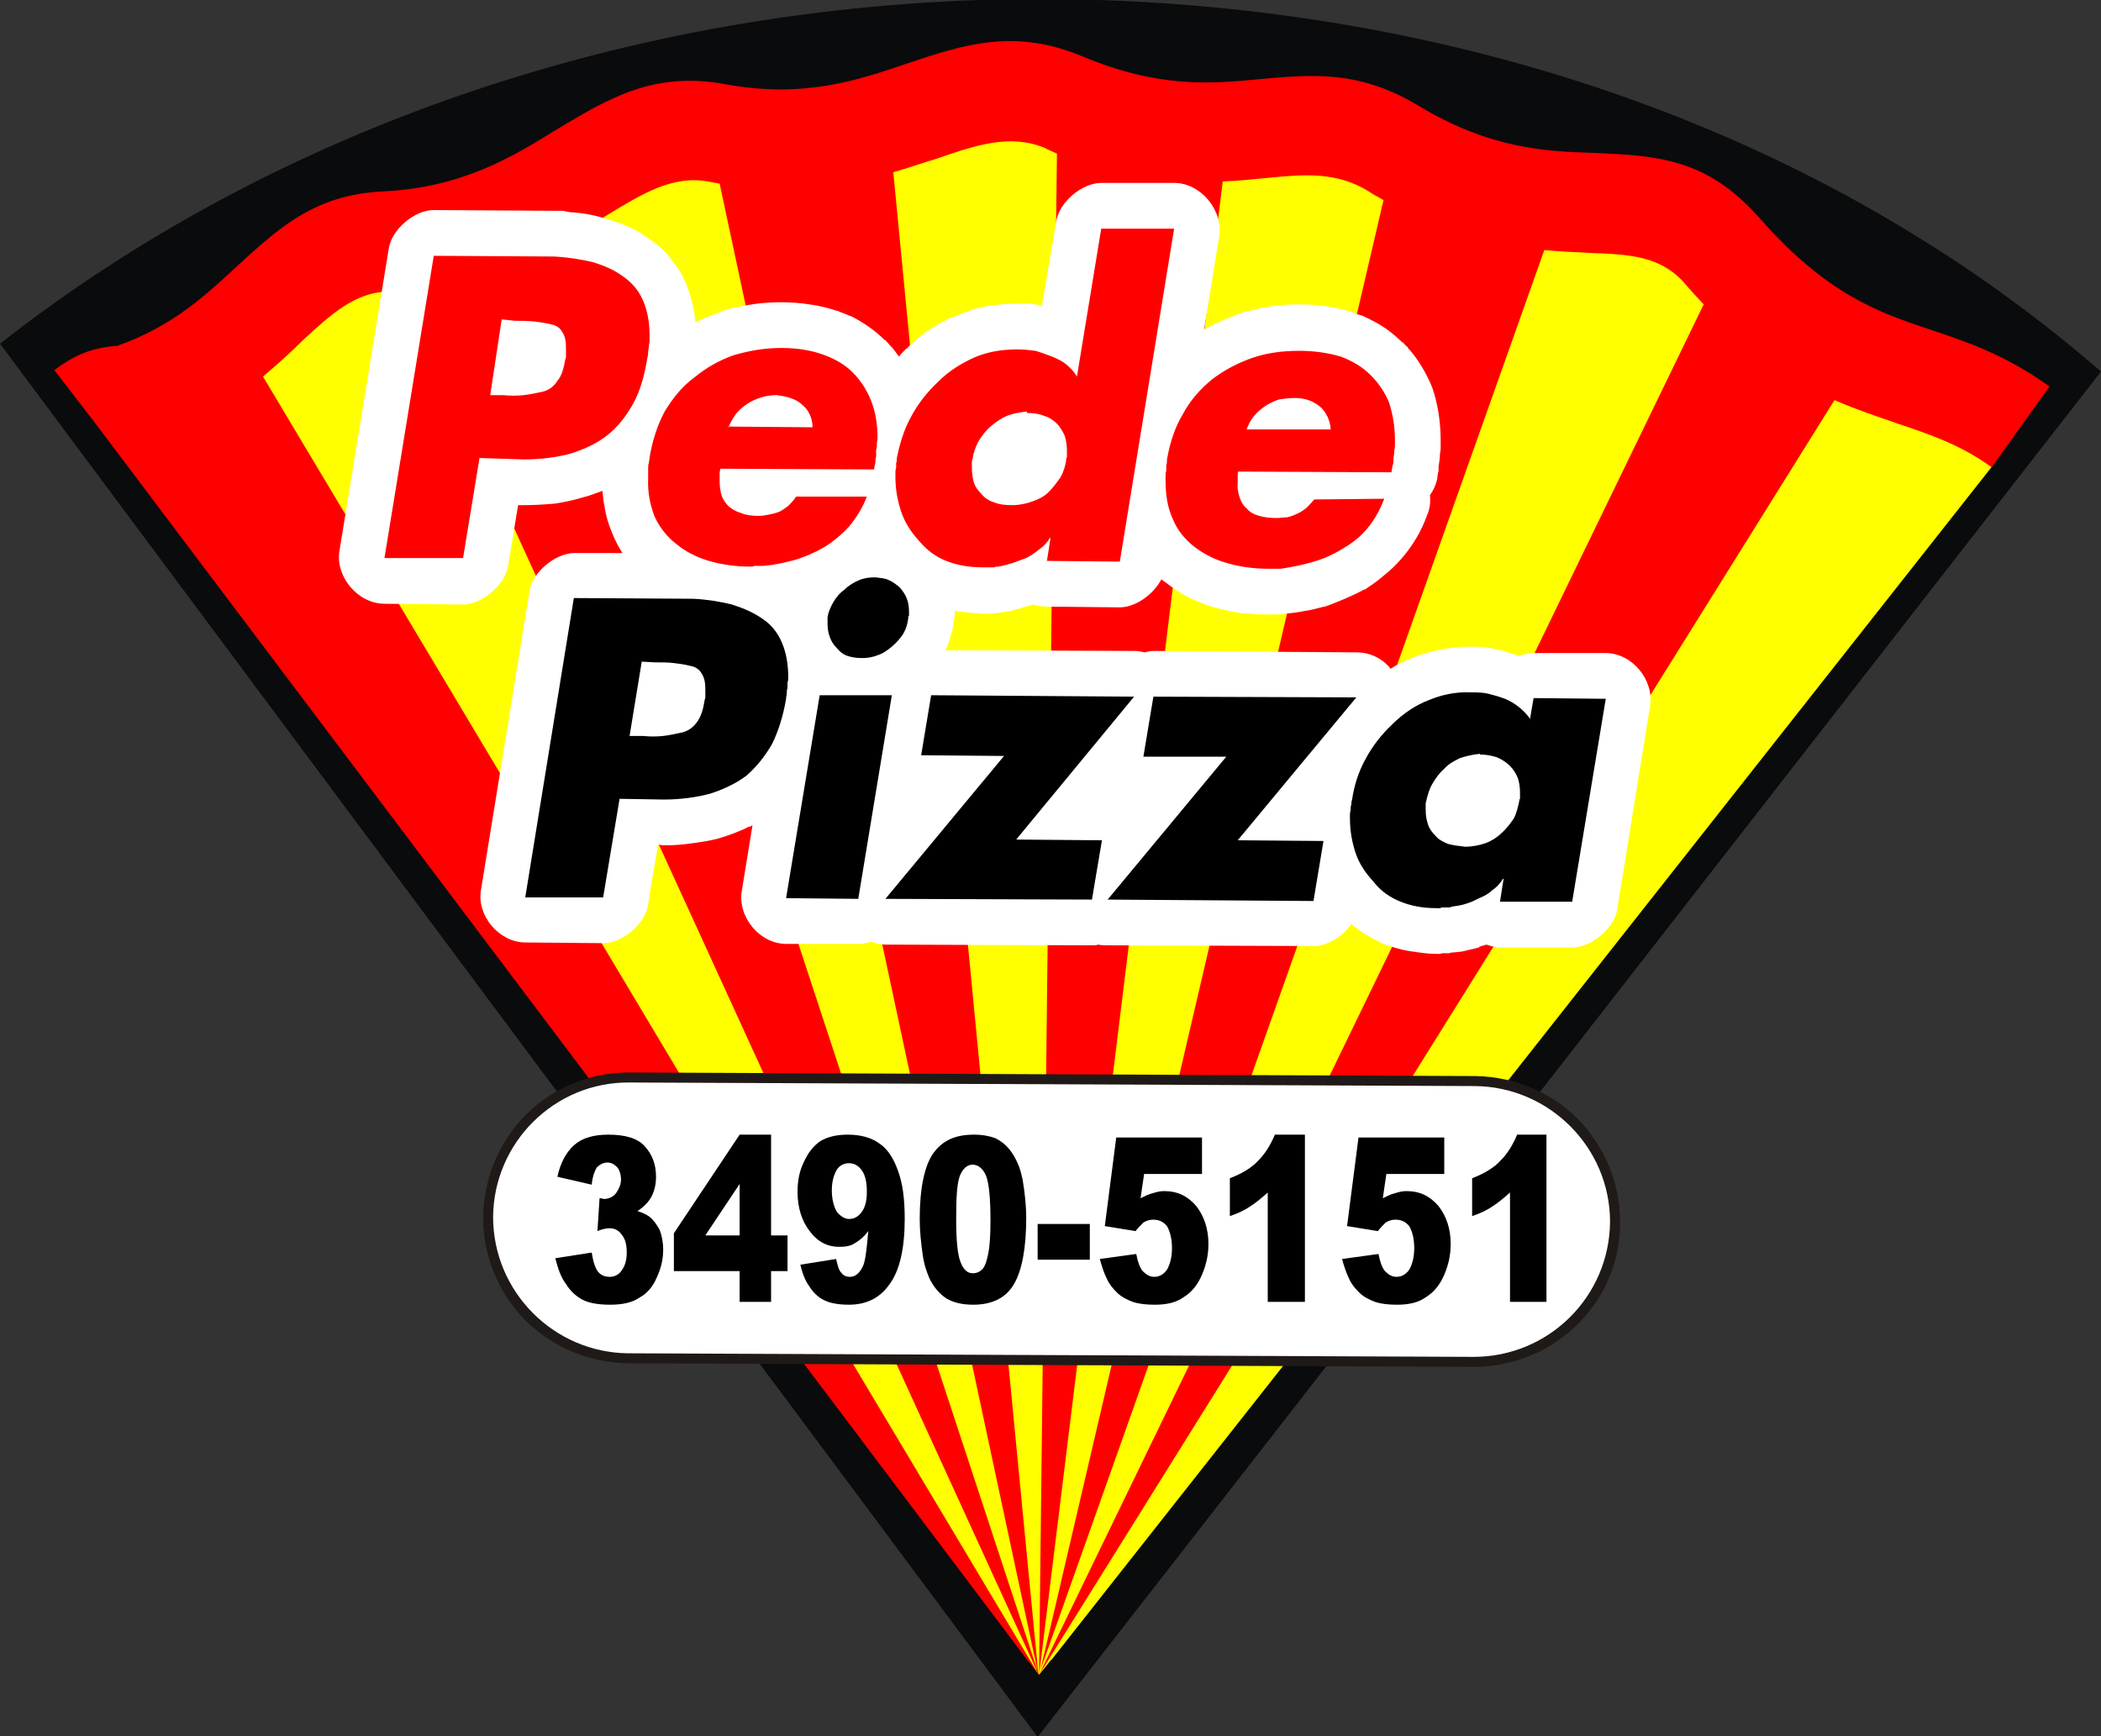 <?xml version="1.0" encoding="iso-8859-1"?>
<!DOCTYPE svg PUBLIC "-//W3C//DTD SVG 1.0//EN" "http://www.w3.org/TR/2001/REC-SVG-20010904/DTD/svg10.dtd">
<!-- Creator: CorelDRAW -->
<svg xmlns="http://www.w3.org/2000/svg" xmlns:odm="http://product.corel.com/CGS/11/cddns/" xml:space="preserve" width="2940px" height="2430px" shape-rendering="geometricPrecision" text-rendering="geometricPrecision" image-rendering="optimizeQuality" fill-rule="evenodd"
     viewBox="0 0 2940 2430">
 <rect x="0" y="0" width="2940" height="2430" fill="#333333" stroke="none"/>
 <g id="Layer 1">
  <path fill="#0A0B0C" d="M1452 2431l1488 -1911c-399,-346 -918,-512 -1443,-521 -535,-9 -1076,152 -1497,482l1452 1950z"/>
  <path fill="#FFFF00" d="M228 554l1226 1791 1335 -1694c-707,-607 -1598,-731 -2561,-97z"/>
  <path fill="#FF0000" d="M1452 2347l1 -2 1 1 0 -1 0 0 0 0 1 1 -1 -1 1 1 -1 -1 0 -1 1113 -1784c30,13 60,23 89,33 44,15 87,29 131,61l81 -113c-61,-44 -114,-62 -168,-80 -71,-24 -143,-48 -238,-156 -74,-84 -144,-87 -231,-91 -66,-2 -145,-5 -246,-66 -83,-50 -148,-44 -225,-37 -63,6 -138,13 -245,-32 -96,-40 -166,-17 -249,11 -65,22 -141,48 -250,28 -102,-19 -165,20 -240,65 -60,37 -130,80 -242,85 -95,5 -145,52 -205,107 -41,38 -88,82 -165,109 -1,1 -1,0 -3,0 -23,3 -48,6 -85,34l57 74 1320 1752 0 1 -1 2zm4 -10l705 -1987c23,2 44,3 64,4 55,2 98,4 132,42 9,11 18,20 27,30l-930 1918 0 0 257 -2090c22,-1 42,-3 62,-5 52,-5 96,-9 141,18 7,5 15,9 22,13l-480 2057zm23 -2122l-25 2128 -1 0 -203 -2102c21,-6 41,-13 61,-19 55,-19 102,-35 151,-15 5,3 11,5 17,8zm-472 42l445 2082 -659 -2004c20,-11 38,-22 55,-33 51,-31 93,-57 143,-48 5,1 11,2 16,3zm-440 149l886 1937 -1085 -1816c20,-17 39,-34 56,-51 39,-36 72,-66 117,-68 9,-1 18,-1 26,-2z"/>
  <path fill="#0A0B0C" d="M1484 2351l-15 -6 -18 22 -19 -24 -14 2 31 44 35 -38 0 0z"/>
  <path fill="#0A0B0C" d="M1485 2329l-14 -6 -17 21 -19 -24 -13 2 30 44 34 -37 -1 0z"/>
  <path fill="none" stroke="#000000" stroke-width="0" d="M1268 488c0,0 0,0 0,0l-1 1 0 0"/>
  <path fill="none" stroke="#000000" stroke-width="0" d="M1319 904c0,0 0,1 0,1 -1,0 -1,0 -1,0 1,-1 2,-1 1,0"/>
  <path fill="none" stroke="#000000" stroke-width="0" d="M1320 904c-1,0 -1,0 -1,0"/>
  <path fill="#FFFFFF" stroke="#000000" stroke-width="0" d="M2032 1332l0 -1c-1,1 -2,1 -2,1l0 0c0,0 1,0 2,0z"/>
  <path fill="#FFFFFF" stroke="#000000" stroke-width="0" d="M959 395c-1,-1 -1,-1 0,0l0 0z"/>
  <path fill="#FFFFFF" stroke="#000000" stroke-width="0" d="M1009 436c1,0 1,0 0,0l0 0z"/>
  <path fill="#FFFFFF" stroke="#000000" stroke-width="0" d="M1734 439c2,-1 3,-1 3,-1 -1,1 -2,1 -3,1l0 0z"/>
  <path fill="#FFFFFF" stroke="#000000" stroke-width="0" d="M2028 1332c-1,0 -2,1 -3,1 0,0 0,0 0,0 0,0 0,0 0,0 0,0 0,0 0,0 0,0 0,0 0,0 1,0 3,0 3,0 1,0 1,0 2,-1l0 0c-1,0 -1,0 -2,0z"/>
  <path fill="#FFFFFF" stroke="#000000" stroke-width="0" d="M2032 1331l0 1c1,-1 2,-1 3,-1 -1,0 -2,0 -3,0z"/>
  <path fill="#FFFFFF" d="M475 771l69 -423c4,-27 36,-54 63,-54l168 1c0,0 3,0 3,0l0 0c6,0 9,0 10,0 4,1 -1,0 10,2 18,1 34,4 49,9 11,3 22,7 32,11 11,5 21,11 30,18 11,7 21,16 29,26l0 1c9,10 16,21 21,33 1,3 0,1 0,0l0 0c0,1 0,1 1,2 2,5 3,9 4,10 1,4 2,7 3,11 3,10 5,21 6,33 11,-5 22,-10 34,-14 1,-1 2,-1 2,-1l0 0c-1,0 -2,1 0,0 5,-2 9,-3 12,-4 0,0 4,-1 11,-2 20,-5 41,-7 61,-7 14,0 27,1 40,3 14,2 26,5 38,9l0 0 0 0 1 0c4,2 7,3 10,4 4,2 7,3 10,4 17,9 32,19 46,33l1 0 0 0 0 0c2,3 5,5 6,7 2,2 5,5 7,8 2,3 4,5 6,8 3,-4 6,-7 9,-10l0 0 0 0c0,0 1,0 1,-1 0,0 0,0 1,0l0 0c2,-3 5,-5 8,-8 6,-5 9,-8 9,-8 17,-13 35,-24 54,-31l1 0c3,-2 -1,0 2,-1 4,-2 8,-3 11,-4 3,-1 7,-3 11,-4 20,-5 39,-7 60,-7 1,0 2,0 2,0 3,0 5,0 6,0 4,0 4,0 5,0 6,0 13,1 20,3l20 -118c4,-27 36,-54 63,-54l102 0c37,0 69,38 63,75l-21 130c15,-8 30,-15 47,-21 0,0 1,0 1,-1l0 0c-4,2 -10,4 0,0l0 0c0,0 0,0 0,0l0 0c0,0 0,0 1,0l0 0 -1 0c2,0 4,-1 4,-1 3,-1 6,-2 8,-2 1,-1 5,-1 12,-3 20,-5 40,-7 61,-7 14,0 27,1 40,3 13,2 26,5 38,9l0 0 0 0 0 1c4,1 8,2 11,3 3,2 7,3 10,5 17,8 32,19 45,32l1 0 0 0 0 0c4,5 7,7 7,7l0 1c2,2 4,4 7,8 11,14 20,30 27,47 4,11 7,24 9,36 2,13 3,26 3,39 0,2 0,4 0,6 0,5 0,7 -1,12 0,6 -1,12 -2,18 0,1 0,3 0,6 0,2 -1,3 -1,4l-1 8c-2,8 -5,15 -10,22 1,9 0,19 -4,28 -4,11 -9,22 -15,32 -6,10 -13,20 -21,29 -7,8 -15,16 -24,23 -9,8 -18,14 -27,20l-1 0c-9,5 -18,9 -27,13 -10,4 -19,8 -28,11l-1 0c-9,2 -18,5 -27,6 -9,2 -18,3 -28,4 -7,1 -13,1 -20,1l-2 0 -2 0c-12,0 -25,-1 -38,-2 -13,-2 -26,-5 -37,-8 -13,-4 -25,-9 -36,-14 -11,-6 -22,-13 -32,-21 -2,-1 -4,-3 -6,-4 -11,21 -36,39 -58,39l-102 -1c-7,0 -13,-1 -19,-3 -4,1 -7,2 -11,3 -5,2 -10,3 -14,4 -3,1 -6,2 -11,3l-1 0c-1,0 -3,0 -6,1 -7,1 -15,2 -23,2l-2 0 -3 0c-12,-1 -25,-2 -38,-4 0,0 -1,0 -1,0 0,0 0,1 0,1l0 0 0 1 0 0 0 2 0 0 0 1 0 1 0 0 0 1 0 0c0,1 -1,3 -1,5 0,3 -1,7 -1,7l0 0c0,3 -1,5 -1,7 0,0 0,2 -2,6 -2,8 -4,16 -8,23l265 1c5,0 9,1 14,2 4,-1 8,-2 12,-2l284 2c20,0 37,9 48,23 9,-6 19,-11 30,-15l0 0c13,-6 27,-9 41,-12l0 0c14,-3 28,-4 42,-4 6,0 12,0 19,1 7,1 13,2 18,3 5,1 11,3 17,5 5,1 9,3 13,4 7,-3 13,-4 20,-4l101 0c37,0 68,38 62,74l-46 285c-4,26 -36,53 -63,53l-101 0c-7,0 -13,-2 -19,-4 -3,1 -7,2 -10,3l0 1 0 0 0 0c-5,1 -1,0 -4,1 -2,0 0,0 -4,1 -6,1 -12,3 -18,4l0 0c-3,0 -7,1 -12,1l0 0c-8,1 2,1 -3,1 -2,0 0,0 -4,0 -1,0 0,0 -2,0 0,0 -1,0 -3,0l-1 0c-2,0 -3,1 -4,1l-2 0 -3 0c-12,0 -25,-2 -38,-4 -13,-2 -25,-6 -36,-10l0 0 0 0c-3,-1 -6,-3 -10,-5 -3,-1 -6,-3 -9,-5 -10,-5 -18,-11 -26,-18 -12,18 -34,31 -53,31l-289 -1c-4,0 -8,0 -12,-1 -3,1 -6,1 -9,1l-289 -1c-7,0 -14,-2 -20,-4 -6,2 -12,3 -18,3l-101 0c-37,0 -68,-38 -62,-74l15 -92c-2,1 -3,2 -5,2 -12,6 -25,11 -38,15 -12,4 -26,6 -40,8 -14,2 -25,3 -39,3 -1,0 -2,0 -3,0 0,0 0,0 0,0 -2,0 1,0 0,0 0,0 0,0 0,0 0,0 0,0 0,0 0,0 0,0 0,0 0,0 -1,0 -1,0 0,0 0,0 0,0l-6 -1c-5,28 -10,56 -14,84 -4,27 -36,54 -63,54l-109 -1c-36,0 -68,-37 -62,-73l68 -419c4,-26 36,-53 63,-53l67 0c-5,-8 -10,-17 -14,-27 -5,-12 -9,-24 -11,-38 -2,-8 -2,-15 -3,-22 -9,3 -18,7 -27,9 -13,4 -27,7 -41,9 -13,1 -27,2 -42,2 0,0 -1,0 -1,0l-7 0 -14 85c-4,26 -36,54 -63,54l-110 -1c-37,0 -69,-38 -63,-74z"/>
  <g>
   <path fill="#FF0000" d="M538 781l69 -423 168 1c20,1 38,4 55,8 16,5 30,11 42,20 13,9 22,20 28,34 6,14 9,30 9,49 0,2 0,5 0,7 0,3 -1,5 -1,8 0,2 -1,5 -1,7 0,3 0,5 -1,8 -4,25 -10,47 -20,65 -10,18 -22,33 -36,44 -15,12 -33,20 -52,26 -19,5 -41,8 -65,8l-62 -2 -23 140 -110 0 0 0zm164 -334l-16 106 18 0c10,1 19,1 29,0 9,-1 18,-3 27,-5 8,-2 15,-7 20,-15 6,-7 9,-18 11,-30 1,-2 1,-3 1,-4 0,-2 0,-3 0,-4 0,-1 0,-2 0,-3 0,-2 0,-3 0,-4 0,-10 -1,-17 -5,-23 -3,-6 -9,-10 -16,-11 -7,-2 -15,-3 -23,-4 -9,-1 -18,-1 -27,-1l-19 -2 0 0zm523 200l-2 10 -215 -1c0,2 -1,4 -1,5 0,2 0,3 0,5 0,1 0,3 0,4 0,1 0,2 0,3 0,8 1,15 3,21 2,6 6,11 10,15 5,4 10,7 17,9 7,3 15,4 25,4 5,0 10,-1 15,-2 5,-1 9,-2 14,-4 4,-2 8,-5 12,-8 4,-4 8,-8 11,-13l99 0c-6,16 -15,30 -25,42 -10,11 -22,21 -35,29 -14,8 -28,14 -42,18 -15,4 -29,7 -44,8 -2,0 -3,0 -5,0 -1,0 -3,0 -4,0 -1,0 -2,0 -2,0 -1,0 -2,0 -2,1 -1,0 -1,0 -2,0 -1,0 -1,0 -2,0 -21,0 -41,-3 -58,-8 -17,-5 -33,-13 -46,-24 -13,-10 -23,-23 -30,-38 -6,-16 -10,-33 -9,-54 0,-2 0,-4 0,-6 0,-3 0,-5 0,-8 0,-2 0,-5 1,-7 0,-3 1,-5 1,-8 4,-24 11,-45 21,-64 11,-18 24,-35 42,-48 17,-14 35,-24 55,-31 21,-6 42,-10 66,-10 22,0 41,3 58,9 17,6 31,14 42,25 12,12 20,25 26,40 6,15 9,33 9,52 0,3 -1,5 -1,8 0,3 0,6 -1,9 0,2 0,5 0,9 -1,3 -1,6 -1,9l0 -1zm-206 -50l118 1c0,-6 -1,-12 -4,-18 -2,-5 -6,-10 -11,-14 -4,-4 -10,-7 -16,-9 -6,-2 -12,-3 -19,-4 -7,0 -15,1 -21,3 -7,2 -14,5 -20,9 -6,4 -11,8 -16,14 -4,6 -8,12 -11,20l0 -2zm446 188l5 -32 -1 0c-4,7 -9,12 -15,16 -6,5 -12,9 -18,12 -6,2 -13,5 -19,7 -7,2 -14,4 -20,5 -2,0 -4,0 -6,1 -2,0 -4,0 -6,0 0,0 -1,0 -2,0 -1,0 -2,0 -3,0 0,0 -1,0 -2,0 -1,0 -2,0 -3,0 -19,0 -36,-3 -51,-9 -15,-6 -27,-15 -38,-28 -11,-12 -20,-26 -25,-41 -5,-15 -8,-31 -8,-48 0,-2 0,-4 0,-7 0,-2 0,-4 1,-6 0,-3 0,-5 0,-7 1,-2 1,-5 1,-7 4,-20 10,-40 20,-58 9,-17 22,-34 38,-49 15,-15 33,-26 51,-34 19,-8 39,-11 60,-11 9,0 17,1 25,2 7,2 15,5 23,8 7,3 14,6 20,11 6,5 11,10 15,17l34 -207 102 0 -76 466 -102 -1 0 0zm-28 -209c-11,1 -20,3 -28,6 -9,4 -16,9 -23,15 -7,6 -12,13 -17,21 -4,8 -7,16 -8,24 0,1 -1,2 -1,4 0,1 0,2 0,3 0,1 0,2 0,3 0,1 0,2 0,3 0,8 1,14 3,21 2,6 6,11 11,16 4,5 10,9 17,11 7,3 15,4 25,4 10,0 20,-2 28,-5 9,-3 17,-7 23,-13 7,-7 12,-14 17,-21 4,-7 7,-16 8,-25 0,-1 0,-1 0,-1 0,-1 0,-1 1,-2 0,0 0,-1 0,-1 0,-1 0,-1 0,-2 0,-1 0,-1 0,-1 0,-1 0,-1 0,-2 0,-1 0,-1 0,-2 0,0 0,-1 0,-1 0,-7 -1,-14 -3,-21 -3,-6 -6,-12 -11,-17 -5,-5 -11,-9 -18,-11 -7,-3 -15,-4 -24,-4l0 -2zm512 74l-2 11 -214 -1c-1,1 -1,3 -1,5 0,1 0,3 0,4 0,2 0,3 0,4 0,1 0,2 0,3 -1,8 1,15 3,21 2,6 5,11 10,15 4,5 10,8 17,10 7,2 15,3 24,3 5,0 11,-1 15,-1 5,-1 10,-3 14,-5 5,-2 9,-5 13,-8 3,-3 7,-7 11,-12l98 -1c-6,16 -14,30 -24,42 -10,12 -22,21 -36,29 -13,8 -27,14 -42,18 -14,4 -29,7 -43,9 -2,0 -3,0 -5,0 -1,0 -3,0 -4,0 -1,0 -2,0 -3,0 0,0 -1,0 -1,0 -1,0 -2,0 -2,0 -1,0 -2,0 -2,0 -22,0 -41,-3 -58,-8 -18,-5 -33,-13 -46,-23 -14,-11 -24,-24 -30,-39 -7,-15 -10,-33 -10,-53 0,-3 0,-5 0,-7 0,-2 0,-5 1,-7 0,-3 0,-6 0,-8 1,-2 1,-5 1,-8 4,-23 11,-45 22,-63 10,-19 24,-35 41,-49 17,-13 36,-23 56,-30 20,-7 42,-10 66,-10 22,0 41,3 58,8 16,6 30,14 42,26 11,11 20,24 26,39 5,16 8,33 8,52 0,3 0,6 0,8 0,3 -1,6 -1,9 0,3 -1,6 -1,9 0,3 0,6 -1,9l0 -1zm-205 -49l118 0c0,-6 -2,-12 -4,-17 -3,-6 -6,-11 -11,-15 -5,-4 -10,-7 -16,-9 -6,-2 -13,-3 -19,-3 -8,0 -15,1 -22,2 -6,2 -13,5 -19,9 -6,4 -12,9 -16,14 -5,6 -8,12 -11,20l0 -1z"/>
   <path fill="#000000" d="M735 1256l68 -419 167 1c20,1 38,4 54,8 16,5 30,11 43,20 12,8 21,19 27,33 6,14 9,30 9,49 0,2 0,5 -1,7 0,2 0,5 0,8 -1,2 -1,5 -1,7 0,2 -1,5 -1,8 -4,24 -11,46 -20,64 -10,17 -22,32 -36,44 -15,11 -32,19 -51,25 -19,5 -41,8 -64,8l-62 -1 -23 138 -109 0zm0 0l0 0zm163 -330l-17 104 19 0c9,1 19,1 28,0 9,-1 18,-3 27,-5 8,-2 15,-7 20,-14 6,-8 9,-18 11,-31 0,-1 1,-3 1,-4 0,-1 0,-2 0,-3 0,-2 0,-3 0,-4 0,-1 0,-2 0,-3 0,-10 -1,-17 -5,-23 -3,-6 -9,-10 -16,-11 -7,-2 -15,-3 -23,-4 -8,-1 -17,-1 -27,-1l-18 -1zm0 0l0 0zm350 47l-47 285 -101 -1 47 -284 101 0zm0 0l0 0zm-23 -165c7,1 13,1 19,4 5,2 10,6 15,10 4,5 8,10 10,16 2,5 3,11 3,18 0,1 0,1 0,1 0,1 0,1 0,1 0,1 0,1 0,1 0,1 0,1 0,2 0,0 0,0 0,0 0,1 0,1 0,1 0,0 -1,0 -1,1 0,0 0,0 0,0 0,0 0,1 0,1 0,0 0,1 0,1 -1,8 -3,15 -7,22 -4,6 -9,12 -16,18 -6,5 -13,10 -20,12 -7,3 -15,4 -22,4 -7,0 -14,-1 -20,-3 -6,-2 -11,-6 -15,-11 -5,-5 -8,-10 -10,-16 -2,-5 -3,-12 -3,-19 0,0 0,-1 0,-2 0,0 0,-1 0,-1 0,-1 0,-2 0,-2 0,-1 0,-2 0,-3 1,-7 4,-14 8,-21 4,-7 9,-13 16,-18 6,-6 13,-10 20,-13 7,-3 15,-4 22,-4l1 0zm197 367l120 1 -14 83 -289 -1 166 -200 -116 -1 14 -84 284 2 -165 200zm0 0l0 0zm310 1l120 1 -14 84 -288 -2 166 -200 -116 0 14 -84 284 1 -166 200zm0 0l0 0zm515 -198l-47 284 -101 0 5 -32 -1 0c-4,7 -9,12 -15,16 -5,5 -11,8 -18,11 -6,3 -12,6 -19,8 -6,2 -13,3 -20,4 -1,1 -3,1 -5,1 -2,0 -4,0 -6,0 0,0 -1,0 -2,0 -1,0 -2,1 -3,1 0,0 -1,0 -2,0 -1,0 -2,0 -3,0 -19,0 -35,-3 -50,-9 -15,-6 -28,-15 -38,-28 -11,-12 -20,-25 -25,-40 -5,-15 -8,-31 -8,-49 0,-1 0,-3 0,-6 0,-2 1,-4 1,-6 0,-3 0,-5 1,-7 0,-2 0,-4 1,-7 3,-20 9,-39 19,-57 9,-17 22,-34 37,-48 16,-16 33,-27 51,-34 19,-8 39,-12 60,-11 8,0 16,0 24,2 8,2 15,4 23,7 7,3 14,7 20,12 5,4 11,10 15,16l5 -29 101 1zm0 0l0 0zm-176 77c-10,1 -19,3 -28,6 -8,4 -16,8 -22,15 -7,6 -12,13 -16,20 -5,8 -7,16 -9,24 0,2 -1,3 -1,4 0,1 0,2 0,3 0,1 0,2 0,3 0,2 0,2 0,3 0,8 1,14 3,20 2,7 6,12 11,17 4,5 10,8 17,11 7,2 15,3 24,4 11,0 20,-2 29,-5 8,-3 16,-8 22,-14 7,-6 12,-13 17,-20 4,-7 6,-16 8,-25 0,0 0,-1 0,-1 0,0 0,-1 1,-2 0,0 0,-1 0,-1 0,-1 0,-1 0,-2 0,0 0,-1 0,-1 0,-1 0,-1 0,-2 0,0 0,-1 0,-1 0,-1 0,-1 0,-2 0,-7 -1,-14 -3,-20 -3,-7 -6,-12 -11,-17 -5,-5 -11,-9 -18,-12 -6,-2 -14,-4 -24,-4l0 -1z"/>
  </g>
  <g>
   <path fill="#1F1A17" d="M881 1501l1183 5 0 28 -1183 -5 0 -28zm1183 5c0,0 0,0 1,0l-1 28c0,0 0,0 0,0l0 -28zm1 0c56,1 107,24 143,60l-21 21c-31,-32 -75,-52 -123,-53l1 -28zm143 60c36,37 59,88 59,144l-28 0c0,-48 -20,-91 -52,-123l21 -21zm59 144c0,0 0,0 0,1l-28 -1c0,0 0,0 0,0l28 0zm0 1c0,0 0,0 0,0l-28 0c0,0 0,0 0,-1l28 1zm0 0c0,17 -2,32 -5,46l-28 -8c3,-13 5,-26 5,-38l28 0zm-5 46c-4,15 -9,29 -15,42l-26 -13c5,-12 10,-24 13,-37l28 8zm-15 42c-34,68 -104,114 -185,114l1 -28c68,0 129,-40 158,-99l26 13zm-185 114l-1183 -5 0 -28 1184 5 -1 28zm-1183 -5c0,0 0,0 -1,0l1 -28c0,0 0,0 0,0l0 28zm-1 0c-56,-1 -106,-24 -143,-60l21 -21c31,32 75,52 123,53l-1 28zm-143 -60c-36,-37 -59,-88 -59,-144l28 0c0,47 20,91 52,123l-21 21zm-59 -144c0,0 0,-1 0,-1l28 0c0,1 0,1 0,1l-28 0zm0 -1c0,0 0,0 0,0l28 0c0,0 0,0 0,0l-28 0zm0 0c1,-56 24,-107 60,-143l21 20c-32,32 -52,75 -53,123l-28 0zm60 -143c37,-37 88,-59 144,-59l0 28c-47,0 -91,19 -123,51l-21 -20zm144 -59c0,0 1,0 1,0l0 28c-1,0 -1,0 -1,0l0 -28z"/>
   <path fill="#FFFFFF" d="M881 1515l1183 5c104,1 189,86 189,190l0 0c-1,105 -86,189 -191,189l-1183 -5c-104,-1 -189,-86 -189,-191l0 0c1,-104 86,-189 191,-188z"/>
  </g>
  <path fill="#000000" d="M828 1658l-48 -11c4,-19 12,-34 23,-44 11,-10 27,-15 48,-15 24,0 41,5 51,16 11,12 16,26 16,43 0,10 -2,19 -6,27 -4,8 -11,15 -20,21 7,2 13,5 17,8 6,5 10,11 14,18 3,8 5,17 5,28 0,14 -3,26 -9,39 -5,12 -13,22 -24,28 -10,7 -24,10 -41,10 -16,0 -29,-2 -39,-7 -9,-5 -17,-12 -23,-22 -7,-9 -11,-21 -15,-36l51 -8c2,13 5,22 9,27 4,5 10,7 16,7 7,0 13,-3 17,-9 5,-7 7,-15 7,-25 0,-11 -2,-19 -7,-25 -4,-6 -10,-9 -17,-9 -4,0 -10,1 -17,4l3 -46c3,0 5,1 6,1 7,0 13,-3 17,-8 4,-6 7,-12 7,-19 0,-7 -2,-13 -5,-17 -4,-4 -8,-7 -14,-7 -6,0 -11,3 -15,7 -3,5 -6,13 -7,24z"/>
  <path fill="#000000" d="M1035 1779l-92 0 0 -53 92 -138 44 0 0 141 23 0 0 50 -23 0 0 43 -44 0 0 -43zm0 -50l0 -72 -48 72 48 0z"/>
  <path fill="#000000" d="M1120 1770l50 -8c2,9 4,16 7,19 3,4 7,6 12,6 8,0 14,-5 19,-16 3,-7 5,-24 7,-48 -6,8 -12,13 -19,17 -6,4 -13,5 -22,5 -16,0 -30,-7 -41,-22 -11,-14 -17,-33 -17,-55 0,-16 3,-30 9,-42 6,-13 13,-22 23,-29 10,-6 23,-9 38,-9 18,0 33,4 44,12 11,7 20,20 26,37 7,18 10,40 10,69 0,41 -7,72 -21,91 -13,19 -32,29 -57,29 -14,0 -26,-2 -34,-6 -9,-4 -16,-11 -21,-19 -6,-8 -10,-18 -13,-31zm93 -102c0,-13 -2,-23 -7,-30 -5,-7 -11,-10 -18,-10 -7,0 -13,3 -17,9 -4,7 -7,16 -7,29 0,13 3,23 7,30 5,6 11,10 17,10 7,0 13,-3 18,-10 5,-7 7,-16 7,-28z"/>
  <path fill="#000000" d="M1287 1706c0,-44 7,-75 19,-92 13,-18 31,-26 57,-26 12,0 22,2 30,5 8,4 14,9 19,15 5,6 9,13 12,20 3,6 5,14 7,23 3,18 5,36 5,54 0,42 -6,73 -17,92 -11,19 -30,29 -57,29 -16,0 -28,-3 -38,-9 -9,-6 -17,-15 -23,-27 -4,-9 -8,-20 -10,-35 -2,-15 -4,-31 -4,-49zm51 0c0,30 2,50 6,60 4,11 10,16 17,16 6,0 10,-2 14,-6 4,-5 6,-12 8,-22 2,-10 3,-25 3,-46 0,-31 -2,-51 -6,-62 -4,-10 -11,-16 -19,-16 -8,0 -14,6 -18,16 -4,11 -5,31 -5,60z"/>
  <path fill="#000000" d="M1452 1713l73 0 0 50 -73 0 0 -50z"/>
  <path fill="#000000" d="M1562 1592l120 0 0 51 -81 0 -5 34c6,-3 12,-6 17,-7 6,-2 11,-3 16,-3 19,0 33,7 45,21 11,14 17,32 17,53 0,15 -3,29 -9,43 -6,14 -14,24 -25,31 -11,8 -24,11 -41,11 -12,0 -22,-1 -31,-4 -8,-3 -16,-7 -22,-13 -6,-6 -11,-12 -14,-19 -4,-8 -7,-17 -10,-28l51 -7c2,11 5,19 9,24 5,5 10,8 16,8 7,0 13,-3 18,-10 4,-7 7,-17 7,-30 0,-14 -3,-24 -7,-31 -5,-6 -11,-9 -19,-9 -5,0 -9,1 -14,4 -3,3 -7,7 -11,12l-43 -7 16 -124z"/>
  <path fill="#000000" d="M1826 1588l0 234 -52 0 0 -153c-8,7 -16,14 -24,19 -7,5 -17,10 -29,14l0 -53c18,-7 31,-15 40,-25 10,-10 17,-22 23,-36l42 0z"/>
  <path fill="#000000" d="M1901 1592l120 0 0 51 -81 0 -5 34c6,-3 12,-6 17,-7 6,-2 11,-3 16,-3 19,0 33,7 45,21 11,14 17,32 17,53 0,15 -3,29 -9,43 -6,14 -14,24 -25,31 -11,8 -24,11 -41,11 -12,0 -22,-1 -31,-4 -8,-3 -16,-7 -22,-13 -6,-6 -11,-12 -14,-19 -4,-8 -7,-17 -10,-28l51 -7c2,11 5,19 9,24 5,5 10,8 16,8 7,0 13,-3 18,-10 4,-7 7,-17 7,-30 0,-14 -3,-24 -7,-31 -5,-6 -11,-9 -19,-9 -5,0 -9,1 -14,4 -3,3 -7,7 -11,12l-43 -7 16 -124z"/>
  <path fill="#000000" d="M2164 1588l0 234 -51 0 0 -153c-8,7 -16,14 -24,19 -7,5 -17,10 -29,14l0 -53c18,-7 31,-15 40,-25 10,-10 17,-22 23,-36l41 0z"/>
 </g>
</svg>
